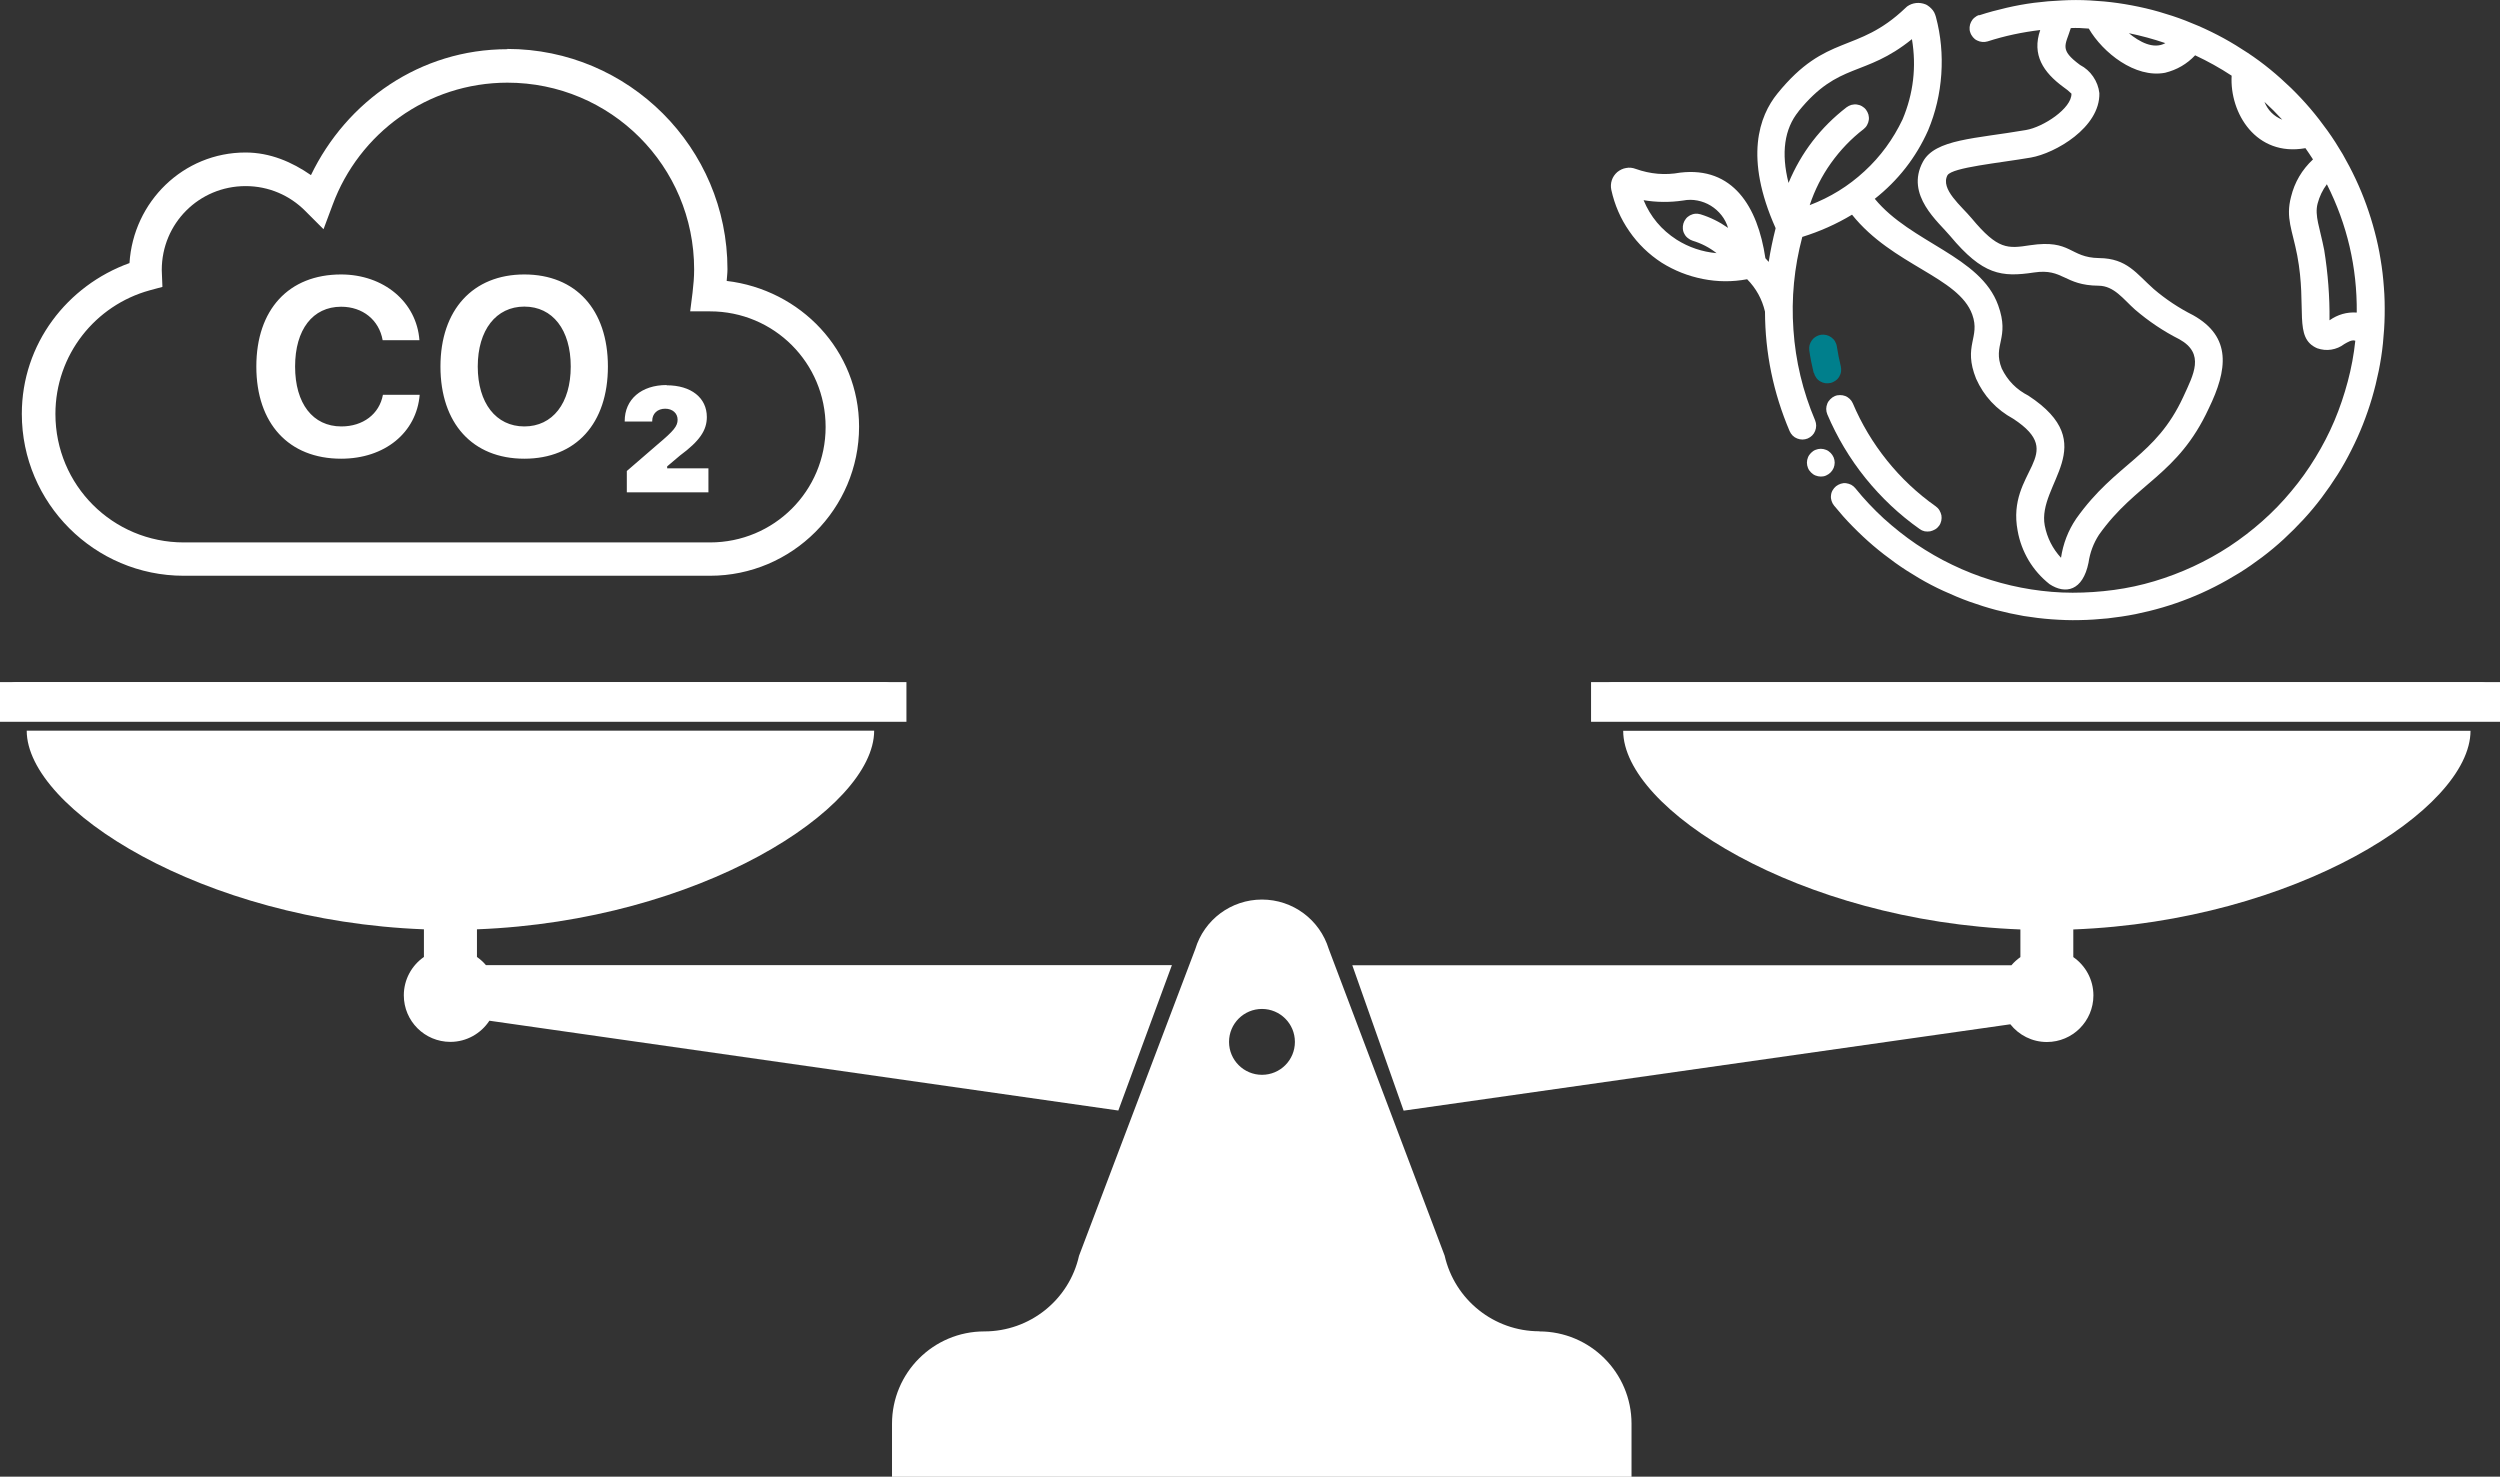 <?xml version="1.0" encoding="UTF-8"?>
<svg id="Layer_2" data-name="Layer 2" xmlns="http://www.w3.org/2000/svg" xmlns:xlink="http://www.w3.org/1999/xlink" viewBox="0 0 189.01 111.64">
  <rect x="0" y="0" width="189.01" height="111.64" fill="#333333" stroke="none"/>
  <defs>
    <style>
      .cls-1 {
        clip-path: url(#clippath-1);
      }

      .cls-2 {
        fill: #fff;
      }

      .cls-3 {
        fill: #007f8c;
      }

      .cls-4 {
        clip-path: url(#clippath);
      }
    </style>
    <clipPath id="clippath">
      <rect class="cls-2" x="120.29" y="51.57" width="68.72" height="3"/>
    </clipPath>
    <clipPath id="clippath-1">
      <rect class="cls-2" y="51.57" width="68.53" height="3"/>
    </clipPath>
  </defs>
  <g id="Layer_1-2" data-name="Layer 1">
    <g>
      <g>
        <rect class="cls-2" x="120.29" y="51.57" width="68.72" height="3"/>
        <g class="cls-4">
          <path class="cls-2" d="M187.54,54.12h-65.57c-.7,0-1.27-.57-1.27-1.27s.57-1.27,1.27-1.27h65.57c.7,0,1.27.57,1.27,1.27s-.57,1.27-1.27,1.27"/>
        </g>
      </g>
      <g>
        <rect class="cls-2" y="51.57" width="68.53" height="3"/>
        <g class="cls-1">
          <path class="cls-2" d="M66.84,54.12H1.27C.57,54.12,0,53.55,0,52.84s.57-1.27,1.27-1.27h65.57c.7,0,1.27.57,1.27,1.27s-.57,1.27-1.27,1.27"/>
        </g>
      </g>
      <path class="cls-2" d="M186.79,55.25h-64.07c0,5.92,13.27,14.38,30.03,15.02v2.09c-.25.18-.48.38-.68.62h-49.83l3.88,10.99,45.87-6.53c.64.81,1.64,1.34,2.76,1.34,1.95,0,3.52-1.58,3.52-3.52,0-1.2-.6-2.26-1.52-2.9v-2.09c16.76-.64,30.03-9.09,30.03-15.02"/>
      <path class="cls-2" d="M88.6,72.97h-51.86c-.2-.24-.43-.44-.68-.62v-2.09c16.76-.64,30.03-9.09,30.03-15.02H2.02c0,5.92,13.27,14.38,30.03,15.02v2.09c-.92.64-1.52,1.7-1.52,2.9,0,1.95,1.58,3.52,3.52,3.52,1.23,0,2.32-.64,2.95-1.6l47.55,6.79,4.05-10.99"/>
      <path class="cls-2" d="M95.41,81.26c-1.37,0-2.49-1.11-2.49-2.49s1.12-2.49,2.49-2.49,2.49,1.11,2.49,2.49-1.11,2.49-2.49,2.49ZM116.38,100.65c-3.43,0-6.4-2.38-7.16-5.72l-8.76-23.18c-.68-2.22-2.72-3.74-5.05-3.74s-4.37,1.52-5.04,3.74l-8.79,23.19c-.75,3.35-3.73,5.72-7.16,5.72-3.86,0-6.98,3.13-6.98,6.98v4.01h55.91v-4.01c0-3.86-3.13-6.98-6.98-6.98"/>
      <path class="cls-2" d="M38.36,3.72c-6.6,0-12.16,3.94-14.85,9.52-1.43-.99-3.08-1.71-4.95-1.71-4.7,0-8.48,3.72-8.77,8.36-4.71,1.7-8.14,6.11-8.14,11.4,0,6.75,5.5,12.24,12.24,12.24h39.79c6.21,0,11.27-5.06,11.27-11.27,0-5.76-4.42-10.36-10.01-11.02.02-.3.06-.58.06-.89,0-9.18-7.47-16.65-16.65-16.65ZM38.36,6.25c7.81,0,14.12,6.3,14.12,14.12,0,.58-.05,1.16-.12,1.75l-.18,1.42h1.43c.15,0,.18,0,.07,0,4.84,0,8.74,3.9,8.74,8.74s-3.9,8.73-8.74,8.73H13.9c-5.38,0-9.71-4.33-9.71-9.71,0-4.48,3.02-8.22,7.13-9.35l.96-.26-.04-1c0-.18-.01-.27-.01-.28,0-3.52,2.82-6.34,6.34-6.34,1.76,0,3.34.71,4.49,1.86l1.4,1.4.69-1.85c1.99-5.38,7.14-9.23,13.23-9.23ZM25.79,20.75c-3.96,0-6.41,2.65-6.41,6.96s2.45,6.97,6.41,6.97c3.3,0,5.7-1.97,5.94-4.83h-2.78c-.27,1.46-1.51,2.39-3.14,2.39-2.16,0-3.5-1.73-3.5-4.53s1.34-4.52,3.48-4.52c1.63,0,2.87,1,3.14,2.53h2.78c-.21-2.88-2.69-4.97-5.93-4.97ZM39.64,20.75c-3.87,0-6.34,2.66-6.34,6.96s2.43,6.97,6.34,6.97,6.32-2.67,6.32-6.97-2.43-6.96-6.32-6.96ZM39.64,23.18c2.14,0,3.51,1.75,3.51,4.53s-1.37,4.53-3.51,4.53-3.52-1.77-3.52-4.53,1.39-4.53,3.52-4.53ZM50.4,29.11c-1.91,0-3.17,1.08-3.17,2.72v.04h2.08v-.05c0-.55.4-.92.98-.92.55,0,.94.34.94.83s-.29.84-1.49,1.85l-2.35,2.03v1.61h6.17v-1.81h-3.12v-.15l.97-.82c1.49-1.1,2.03-1.91,2.03-2.91,0-1.46-1.19-2.4-3.04-2.4Z"/>
      <path class="cls-2" d="M145.14,40c-1.55-1.09-2.91-2.38-4.1-3.85-1.19-1.48-2.15-3.09-2.89-4.83-.05-.13-.08-.26-.08-.4s.03-.27.08-.4c.05-.13.13-.24.23-.34.1-.1.21-.18.33-.23.13-.06.26-.08.4-.08.14,0,.27.02.4.07.13.05.24.13.34.22.1.1.18.21.23.33.66,1.56,1.53,3.01,2.59,4.33,1.06,1.32,2.29,2.48,3.68,3.46.11.08.21.18.28.3s.12.25.15.38c.02.14.02.27-.01.41-.03.13-.08.26-.16.37-.08.11-.18.21-.3.28s-.25.12-.38.15c-.14.02-.27.02-.41,0-.13-.03-.26-.08-.37-.17Z"/>
      <path class="cls-3" d="M137.12,28.19c-.13-.55-.25-1.12-.33-1.69-.02-.13-.01-.27.02-.41.04-.13.09-.25.18-.37s.18-.2.3-.27c.12-.07.25-.12.38-.14.14-.02.27-.01.41.02.13.03.26.09.37.17s.21.18.28.3c.07.12.12.24.14.38.08.51.18,1.02.3,1.51.03.13.04.27.02.41-.02.14-.07.26-.14.38-.07.12-.16.22-.28.3s-.23.14-.37.17-.27.04-.41.02c-.13-.02-.26-.07-.38-.14-.12-.07-.22-.16-.3-.28-.08-.11-.14-.24-.17-.37Z"/>
      <path class="cls-2" d="M149.62,1.14c-.13.04-.25.11-.35.2-.11.09-.19.2-.25.32-.06.12-.1.25-.11.39-.01.14,0,.28.05.4.04.13.11.25.2.36.09.11.19.19.32.25.12.06.25.1.39.11s.27,0,.4-.04c1.3-.42,2.63-.7,3.98-.86-.65,1.88.24,3.2,1.75,4.31.22.15.42.31.61.5.03,1.11-2.13,2.53-3.44,2.75-3.82.66-6.86.68-7.79,2.4-1.36,2.52,1.19,4.56,2.06,5.61,2.47,2.96,3.88,3.13,6.34,2.76,2.22-.33,2.26.98,4.88,1,1.18.01,1.87,1.02,2.76,1.81,1.03.88,2.14,1.63,3.35,2.24,1.95,1.09,1.07,2.66.3,4.34-2.1,4.56-5.09,4.98-8.1,9.22-.61.9-.99,1.89-1.15,2.96-.64-.7-1.05-1.51-1.23-2.44-.59-3.16,4.42-6.11-1.24-9.82-.9-.46-1.57-1.14-2.01-2.05-.72-1.8.64-2.27-.27-4.78-1.34-3.73-6.59-4.71-9.33-8.05,1.76-1.39,3.11-3.11,4.03-5.17.57-1.36.9-2.78,1-4.25.1-1.47-.03-2.92-.41-4.34-.03-.12-.08-.23-.13-.34-.06-.11-.13-.2-.22-.29-.08-.09-.18-.16-.28-.23s-.22-.11-.33-.14c-.12-.03-.24-.05-.36-.05-.12,0-.24.01-.36.04s-.23.07-.34.13c-.11.06-.21.13-.29.22-3.67,3.5-5.94,1.86-9.67,6.46-1.38,1.7-2.52,4.84-.14,10.17v.03c-.21.83-.39,1.68-.52,2.53-.08-.1-.17-.19-.25-.28-.58-3.92-2.47-6.94-6.44-6.47-1.15.21-2.26.11-3.36-.28-.24-.09-.48-.12-.73-.07-.25.04-.47.15-.67.31-.19.17-.33.37-.41.61-.08.24-.09.49-.04.73.25,1.14.7,2.18,1.36,3.13.66.96,1.48,1.75,2.45,2.38.96.6,2,1.01,3.11,1.23,1.11.22,2.23.23,3.35.02.68.69,1.13,1.51,1.35,2.45.01,3.13.63,6.14,1.86,9.03.06.13.13.24.23.34s.21.17.34.22.26.08.4.08c.14,0,.27-.03.4-.08.13-.06.24-.13.34-.23.1-.1.17-.21.22-.34.05-.13.08-.26.08-.4,0-.14-.03-.27-.08-.4-.93-2.19-1.48-4.48-1.64-6.85-.17-2.38.06-4.72.67-7.02,1.32-.41,2.58-.97,3.76-1.68,3.07,3.84,8.06,4.7,9.09,7.55.63,1.75-.72,2.33.29,4.85.59,1.32,1.53,2.33,2.81,3.03,4.2,2.75-.53,3.9.33,8.46.14.8.42,1.54.83,2.24.42.7.94,1.29,1.58,1.8,1.21.8,2.52.51,2.95-1.62.11-.76.37-1.46.79-2.11,2.79-3.94,5.96-4.49,8.3-9.55,1.42-2.92,1.75-5.41-1.18-7.05-1.07-.54-2.07-1.2-2.98-1.98-1.31-1.16-2.01-2.32-4.13-2.34-2.26-.03-2.08-1.44-5.22-.97-1.7.26-2.43.35-4.41-2.03-.77-.93-2.4-2.21-1.83-3.27.4-.59,3.86-.91,6.3-1.33,1.84-.32,5.24-2.27,5.18-4.87-.05-.45-.21-.87-.47-1.25-.26-.38-.59-.67-.99-.88-1.6-1.18-1.1-1.48-.7-2.79.45-.02.91,0,1.36.04,1.06,1.82,3.51,3.77,5.77,3.34.89-.22,1.65-.66,2.27-1.32.96.45,1.88.96,2.76,1.54-.16,2.82,1.84,6.15,5.58,5.48.2.28.38.56.57.85-.83.78-1.39,1.72-1.66,2.83-.42,1.61.1,2.5.47,4.43.76,4.02-.31,6.23,1.51,7.02.35.12.71.16,1.07.1.36-.06.69-.2.98-.42.25-.14.57-.35.83-.25-.11,1.04-.3,2.07-.57,3.08s-.6,2-1.01,2.97-.89,1.89-1.44,2.79c-.54.89-1.15,1.74-1.83,2.55-.67.81-1.4,1.56-2.18,2.25s-1.61,1.33-2.49,1.91c-.87.57-1.79,1.08-2.74,1.52-.95.44-1.93.81-2.93,1.11-1,.3-2.02.52-3.06.66s-2.08.21-3.13.21c-1.05,0-2.09-.09-3.12-.25s-2.05-.4-3.05-.71c-1-.31-1.97-.69-2.92-1.15-.95-.45-1.85-.98-2.72-1.56-.87-.59-1.68-1.24-2.46-1.94-.77-.71-1.49-1.47-2.15-2.29-.09-.11-.19-.19-.31-.26-.12-.06-.25-.1-.39-.12s-.27,0-.4.04c-.13.04-.25.11-.36.19-.11.09-.19.19-.26.31-.07.12-.11.25-.12.39-.02.14,0,.27.04.4.04.13.1.25.19.36.45.55.91,1.08,1.41,1.58.5.51,1.01.99,1.55,1.45.54.46,1.1.89,1.67,1.3.57.41,1.17.79,1.78,1.15.61.36,1.24.69,1.88.98s1.29.57,1.96.81,1.34.45,2.02.63c.69.18,1.38.33,2.07.45.7.11,1.4.2,2.11.25.7.05,1.41.08,2.12.06.71-.01,1.41-.06,2.12-.13.7-.08,1.4-.18,2.1-.32.69-.14,1.38-.31,2.06-.51.68-.2,1.35-.43,2-.69.66-.26,1.3-.55,1.93-.87.63-.32,1.25-.67,1.85-1.04s1.18-.78,1.74-1.2c.57-.43,1.11-.88,1.63-1.36.52-.48,1.02-.98,1.5-1.5.48-.52.93-1.06,1.36-1.63.43-.57.83-1.15,1.21-1.75.38-.6.72-1.21,1.04-1.85.32-.63.61-1.27.87-1.93.26-.66.49-1.32.69-2,.2-.68.37-1.37.51-2.06.14-.69.25-1.39.32-2.09.07-.7.12-1.41.13-2.12.01-.71,0-1.41-.06-2.12-.05-.71-.13-1.41-.25-2.11-.11-.7-.26-1.39-.44-2.07-.18-.69-.39-1.36-.63-2.03-.24-.67-.51-1.32-.81-1.96s-.63-1.27-.98-1.88c-.36-.61-.74-1.21-1.15-1.78s-.84-1.13-1.3-1.67c-.46-.54-.94-1.05-1.45-1.55-.51-.49-1.03-.96-1.58-1.41-.55-.45-1.12-.87-1.71-1.26-.59-.39-1.19-.76-1.81-1.1-.62-.34-1.26-.65-1.9-.93-.65-.28-1.31-.54-1.98-.76s-1.35-.42-2.04-.58c-.69-.16-1.38-.29-2.08-.39-.7-.1-1.4-.16-2.11-.2-.71-.04-1.41-.04-2.12,0-.71.03-1.41.09-2.11.18-.7.09-1.4.22-2.09.38-.69.16-1.37.34-2.04.56ZM135.98,8.41c3.06-3.77,4.97-2.54,8.57-5.45.35,2.09.11,4.12-.71,6.07-.71,1.49-1.66,2.8-2.88,3.92-1.21,1.12-2.59,1.97-4.14,2.56.38-1.14.91-2.2,1.61-3.18s1.52-1.84,2.47-2.57c.11-.09.2-.19.26-.31.07-.12.11-.25.13-.39.02-.13,0-.27-.03-.4-.04-.13-.1-.25-.18-.36s-.19-.2-.31-.27-.25-.11-.39-.13-.27,0-.41.03c-.13.04-.25.1-.36.18-1.97,1.52-3.43,3.42-4.39,5.72-.57-2.26-.32-4.08.76-5.41ZM124.23,15.13c1,.17,2.01.18,3.02.03.36-.07.72-.07,1.08,0,.36.07.7.2,1.01.39.31.19.58.43.81.72s.39.61.5.96c-.64-.45-1.34-.8-2.09-1.03-.13-.04-.27-.05-.4-.04s-.27.06-.39.12c-.12.07-.23.15-.31.26-.09.11-.15.23-.19.36-.04.13-.05.27-.04.4.01.14.05.27.12.39.06.12.15.23.26.31.11.09.23.16.36.2.66.2,1.27.51,1.81.94-1.09-.1-2.1-.44-3.02-1.02-1.15-.74-1.98-1.73-2.5-2.99ZM160.95,2.51c.93.19,1.85.44,2.76.75-.89.5-1.97-.1-2.76-.75ZM171.2,7.7c.47.43.92.88,1.35,1.35-.64-.26-1.09-.71-1.35-1.35ZM176.12,24.21c.02-1.78-.12-3.55-.4-5.3-.33-1.7-.74-2.6-.5-3.52.14-.53.37-1.02.7-1.46,1.54,3.05,2.29,6.28,2.26,9.7-.75-.05-1.44.15-2.05.58Z"/>
      <path class="cls-2" d="M138.71,34.98c0,.14-.03.27-.08.4-.06.13-.13.24-.23.34-.1.1-.21.17-.34.23s-.26.08-.4.08-.27-.03-.4-.08-.24-.13-.34-.23-.18-.21-.23-.34c-.05-.13-.08-.26-.08-.4s.03-.28.08-.4c.05-.13.13-.24.23-.34.1-.1.21-.18.34-.23s.26-.08.4-.08.27.03.4.08.24.13.34.23c.1.1.17.21.23.34.05.13.08.26.08.4Z"/>
    </g>
  </g>
</svg>